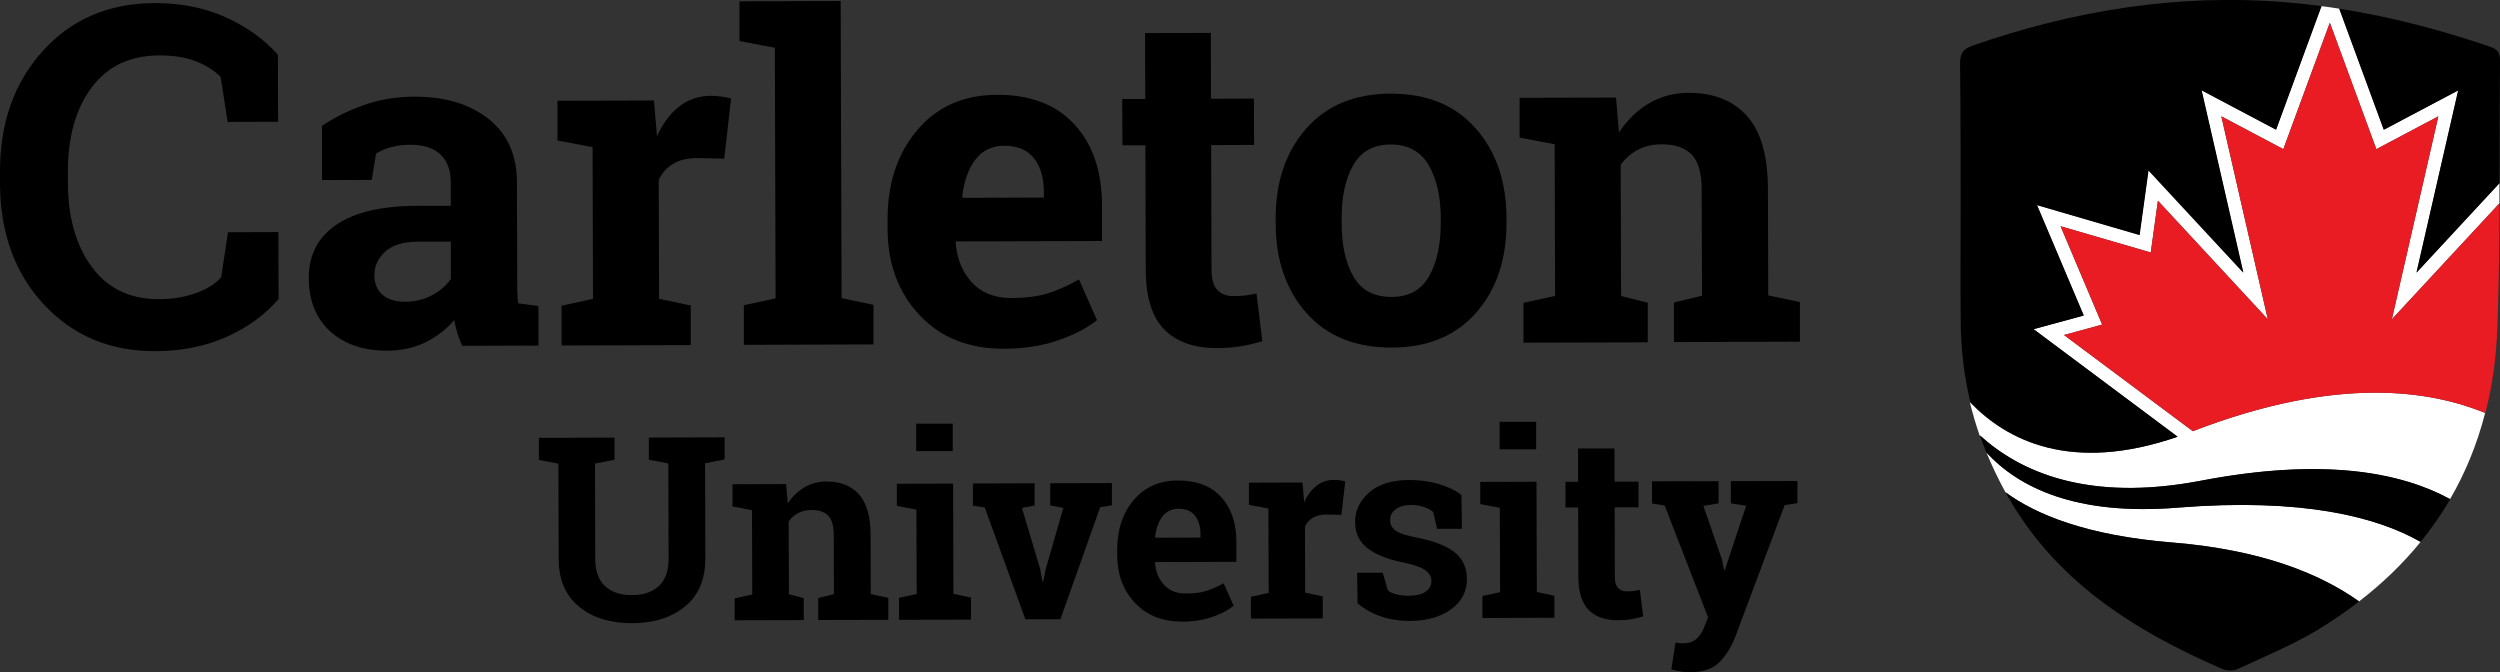 <?xml version="1.0" encoding="UTF-8"?><svg id="a" xmlns="http://www.w3.org/2000/svg" viewBox="0 0 300 80.68"><rect x="0" y="0" width="300" height="80.68" fill="#333333" stroke="none"/><defs><style>.b{fill:#fff;}.c{fill:#e91c24;}</style></defs><g><g><path d="M33.37,14.61l-6.05,.02-.85-5.41c-.8-.8-1.81-1.43-3.03-1.89-1.22-.46-2.66-.69-4.31-.68-3.53,.01-6.25,1.3-8.15,3.87-1.9,2.57-2.84,5.92-2.83,10.05v1.42c.02,4.13,.97,7.48,2.88,10.06,1.9,2.58,4.59,3.86,8.04,3.85,1.6,0,3.06-.24,4.39-.71,1.33-.47,2.35-1.1,3.08-1.91l.82-5.41,6.05-.02,.02,8.03c-1.63,1.9-3.71,3.42-6.25,4.55-2.54,1.13-5.37,1.7-8.52,1.71-5.45,.02-9.92-1.86-13.41-5.62C1.77,32.77,.02,27.93,0,22.02v-1.37C-.02,14.76,1.7,9.91,5.15,6.1,8.59,2.3,13.06,.39,18.55,.37c3.14,0,5.98,.55,8.51,1.69,2.53,1.14,4.63,2.64,6.29,4.51l.02,8.03Z"/><path d="M55.46,41.48c-.22-.49-.41-.99-.57-1.5-.16-.52-.29-1.03-.38-1.56-.94,1.09-2.08,1.97-3.42,2.64-1.35,.67-2.89,1.01-4.62,1.02-2.88,0-5.16-.77-6.86-2.33-1.7-1.56-2.55-3.69-2.56-6.38,0-2.75,1.09-4.88,3.29-6.39,2.2-1.51,5.44-2.27,9.71-2.28h4.04v-2.89c-.01-1.41-.42-2.5-1.24-3.28-.82-.78-2.02-1.16-3.61-1.16-.9,0-1.71,.11-2.41,.32-.7,.21-1.27,.46-1.71,.75l-.51,3.15-5.97,.02v-6.51c1.45-.98,3.11-1.81,4.98-2.48,1.87-.67,3.91-1.02,6.11-1.02,3.64-.01,6.59,.87,8.87,2.65,2.27,1.78,3.42,4.31,3.43,7.6l.04,12.13c0,.45,0,.88,.02,1.28,0,.4,.04,.78,.1,1.14l2.42,.32v4.75l-9.13,.03Zm-6.88-5.27c1.19,0,2.28-.26,3.25-.78,.98-.52,1.73-1.17,2.27-1.95v-4.48h-4.06c-1.68,.02-2.96,.42-3.82,1.2-.87,.79-1.3,1.74-1.29,2.84,0,1,.33,1.77,.97,2.33,.64,.56,1.54,.84,2.67,.83Z"/><path d="M67.36,36.69l3.8-.83-.05-18.2-4.21-.8v-4.77l11.57-.03,.37,4.29c.68-1.52,1.57-2.71,2.65-3.56,1.08-.85,2.34-1.28,3.77-1.29,.42,0,.85,.03,1.32,.09,.46,.06,.85,.14,1.15,.23l-.82,7.22-3.26-.07c-1.16,0-2.12,.23-2.87,.69-.76,.45-1.34,1.1-1.73,1.93l.04,14.27,3.8,.8v4.75l-15.5,.05v-4.75Z"/><path d="M88.74,4.94V.16l12.14-.04,.11,35.66,3.83,.8v4.75l-15.56,.05v-4.75l3.81-.83-.09-30.07-4.23-.8Z"/><path d="M120.5,41.85c-4.23,.01-7.62-1.33-10.16-4.04-2.54-2.71-3.82-6.15-3.83-10.33v-1.09c-.02-4.36,1.17-7.95,3.56-10.78,2.39-2.83,5.6-4.24,9.63-4.23,3.96-.01,7.04,1.17,9.23,3.55,2.2,2.38,3.3,5.61,3.31,9.68v4.31l-17.51,.05-.05,.16c.15,1.94,.8,3.52,1.95,4.77,1.15,1.24,2.71,1.86,4.69,1.86,1.75,0,3.21-.19,4.37-.54,1.16-.36,2.42-.92,3.79-1.68l2.16,4.88c-1.21,.96-2.78,1.77-4.7,2.43-1.92,.66-4.07,.99-6.44,1Zm0-24.36c-1.46,0-2.62,.57-3.47,1.69-.85,1.12-1.37,2.6-1.56,4.43l.08,.13,9.71-.03v-.71c0-1.68-.4-3.02-1.19-4.02s-1.98-1.5-3.57-1.49Z"/><path d="M145.3,3.96l.02,7.89,5.15-.02,.02,5.56-5.15,.02,.04,14.95c0,1.14,.24,1.95,.71,2.44,.47,.49,1.11,.73,1.9,.73,.54,0,1.02-.03,1.42-.07,.41-.05,.86-.13,1.37-.24l.7,5.72c-.89,.27-1.76,.48-2.63,.62-.87,.14-1.81,.21-2.82,.21-2.73,0-4.84-.74-6.31-2.23-1.48-1.5-2.22-3.87-2.23-7.13l-.04-14.98h-2.76l-.02-5.55h2.76l-.02-7.91,7.89-.02Z"/><path d="M153.08,26.23c-.01-4.38,1.2-7.97,3.64-10.77,2.44-2.8,5.83-4.21,10.15-4.22,4.34-.01,7.74,1.37,10.2,4.15,2.46,2.78,3.69,6.37,3.71,10.76v.57c.01,4.41-1.2,8.01-3.64,10.8-2.44,2.78-5.82,4.18-10.12,4.19-4.36,.01-7.77-1.37-10.23-4.13-2.46-2.77-3.7-6.36-3.71-10.77v-.57Zm7.92,.55c0,2.68,.48,4.82,1.43,6.44,.95,1.62,2.47,2.42,4.57,2.41,2.04,0,3.54-.82,4.48-2.46,.94-1.63,1.41-3.78,1.41-6.43v-.57c0-2.6-.5-4.73-1.46-6.37-.96-1.64-2.48-2.46-4.54-2.46-2.06,0-3.56,.83-4.5,2.48-.94,1.65-1.4,3.78-1.39,6.38v.57Z"/><path d="M182.81,36.34l3.8-.83-.05-18.2-4.21-.8v-4.77l11.57-.03,.36,4.2c.97-1.5,2.17-2.67,3.6-3.51,1.43-.84,3.03-1.26,4.8-1.26,2.97,0,5.28,.92,6.95,2.77,1.67,1.86,2.51,4.78,2.52,8.76l.04,12.78,3.8,.8v4.75l-15.12,.05v-4.75l3.37-.82-.04-12.75c0-1.97-.41-3.37-1.21-4.19-.8-.82-2-1.23-3.61-1.22-1.05,0-1.99,.22-2.82,.65-.83,.43-1.53,1.03-2.08,1.81l.05,15.74,3.2,.81v4.75l-14.91,.04v-4.75Z"/></g><g><path d="M73.74,52.52v2.65l-2.34,.46,.03,11.46c0,1.45,.4,2.53,1.18,3.25,.78,.72,1.85,1.07,3.21,1.07,1.38,0,2.46-.36,3.24-1.08,.78-.72,1.17-1.8,1.17-3.26l-.03-11.46-2.34-.45v-2.65l9.09-.03v2.65l-2.34,.46,.03,11.46c0,2.46-.8,4.37-2.42,5.71-1.62,1.34-3.75,2.02-6.38,2.02-2.62,0-4.75-.65-6.36-1.99-1.62-1.33-2.43-3.23-2.44-5.69l-.03-11.46-2.34-.45v-2.65h2.33l4.4-.02h2.35Z"/><path d="M88.16,71.8l2.11-.46-.03-10.12-2.34-.45v-2.66l6.43-.02,.2,2.34c.54-.84,1.21-1.49,2-1.95,.79-.47,1.68-.7,2.67-.7,1.65,0,2.94,.51,3.87,1.54,.93,1.03,1.4,2.66,1.4,4.87l.02,7.1,2.11,.45v2.64l-8.41,.02v-2.64l1.88-.46-.02-7.09c0-1.1-.23-1.87-.67-2.33-.44-.46-1.11-.68-2.01-.68-.58,0-1.11,.12-1.57,.36-.46,.24-.85,.57-1.16,1.01l.03,8.75,1.78,.45v2.64l-8.29,.02v-2.64Z"/><path d="M107.87,71.74l2.13-.46-.03-10.12-2.35-.45v-2.66l6.75-.02,.04,13.23,2.11,.45v2.64l-8.64,.03v-2.64Zm6.47-17.61h-4.4v-3.29h4.39v3.29Z"/><path d="M124.17,60.66l-1.54,.29,2.18,7.29,.29,1.54h.09l.31-1.54,2.1-7.29-1.57-.3v-2.66l7.4-.02v2.66l-1.41,.23-4.77,13.45h-4.21l-4.87-13.41-1.42-.22v-2.66l7.4-.02v2.66Z"/><path d="M141.84,74.59c-2.35,0-4.24-.74-5.65-2.25-1.41-1.5-2.12-3.42-2.13-5.74v-.6c0-2.42,.65-4.42,1.98-5.99,1.33-1.57,3.11-2.36,5.36-2.35,2.2,0,3.91,.65,5.13,1.98,1.22,1.32,1.83,3.12,1.84,5.38v2.4l-9.74,.03-.03,.09c.08,1.08,.45,1.96,1.09,2.65,.64,.69,1.51,1.04,2.61,1.03,.98,0,1.78-.1,2.43-.3,.64-.2,1.35-.51,2.11-.93l1.2,2.71c-.67,.53-1.54,.99-2.61,1.35-1.07,.36-2.26,.55-3.58,.55Zm-.43-13.54c-.81,0-1.46,.32-1.93,.94-.47,.63-.76,1.45-.87,2.46l.05,.08,5.4-.02v-.39c0-.94-.23-1.68-.66-2.24-.44-.56-1.1-.83-1.99-.83Z"/><path d="M150.13,71.61l2.11-.46-.03-10.12-2.34-.45v-2.66l6.43-.02,.2,2.38c.38-.85,.87-1.51,1.47-1.98,.6-.47,1.3-.71,2.09-.71,.23,0,.48,.02,.73,.05,.26,.04,.47,.08,.64,.13l-.46,4.01-1.81-.04c-.64,0-1.18,.13-1.6,.38-.42,.25-.74,.61-.96,1.07l.02,7.93,2.11,.45v2.64l-8.62,.02v-2.64Z"/><path d="M175.41,63.46h-2.96l-.47-2.03c-.3-.24-.68-.44-1.14-.6-.46-.16-.96-.24-1.52-.24-.77,0-1.39,.18-1.84,.53-.45,.35-.68,.78-.67,1.31,0,.49,.22,.9,.65,1.23,.43,.33,1.3,.61,2.6,.86,2.02,.4,3.52,.98,4.5,1.76,.98,.78,1.47,1.85,1.47,3.22,0,1.47-.62,2.67-1.88,3.6-1.26,.93-2.92,1.4-4.98,1.41-1.26,0-2.41-.18-3.46-.54-1.05-.36-1.99-.89-2.8-1.57l-.06-3.67h3.08l.61,2.12c.26,.22,.62,.38,1.07,.49,.45,.1,.93,.16,1.42,.15,.9,0,1.58-.16,2.04-.49,.47-.32,.7-.76,.7-1.31,0-.48-.24-.9-.71-1.25-.47-.35-1.34-.66-2.61-.93-1.92-.39-3.37-.96-4.36-1.73-.98-.77-1.48-1.81-1.48-3.14,0-1.37,.56-2.55,1.68-3.54,1.12-.99,2.73-1.49,4.81-1.5,1.27,0,2.47,.16,3.6,.5,1.13,.34,2.02,.77,2.67,1.3l.06,4.06Z"/><path d="M177.88,71.52l2.13-.46-.03-10.12-2.35-.45v-2.66l6.75-.02,.04,13.23,2.11,.45v2.64l-8.64,.03v-2.64Zm6.47-17.61h-4.4v-3.29h4.39v3.29Z"/><path d="M193.74,53.8v4h2.88v3.08h-2.86l.02,8.32c0,.63,.13,1.09,.4,1.36,.26,.27,.61,.41,1.06,.4,.3,0,.57-.01,.79-.04,.23-.03,.48-.07,.76-.13l.39,3.18c-.49,.15-.98,.27-1.46,.34-.48,.08-1.01,.12-1.57,.12-1.52,0-2.69-.41-3.51-1.24-.82-.83-1.24-2.15-1.24-3.96l-.02-8.33h-1.52v-3.08h1.51v-4h4.38Z"/><path d="M215.68,60.38l-1.52,.23-5.96,15.9c-.47,1.18-1.1,2.17-1.88,2.96-.79,.8-1.98,1.2-3.56,1.2-.37,0-.72-.03-1.05-.09-.33-.06-.71-.14-1.15-.25l.5-3.22c.14,.02,.29,.04,.44,.06,.15,.02,.28,.03,.39,.03,.73,0,1.3-.18,1.69-.54s.69-.8,.9-1.34l.49-1.24-5.21-13.42-1.52-.24v-2.66l7.99-.02v2.66l-1.82,.31,2.25,6.51,.23,1.18h.09l2.56-7.7-1.84-.3v-2.66l7.99-.02v2.66Z"/></g></g><g><path class="b" d="M299.94,24.39l-12.92,13.93,5.58-24.36-7.44,3.94-5.58-15.17-5.58,15.17-7.44-3.94,5.58,24.36-13.19-14.23-.86,6.21-10.82-3.15,4.99,11.8-4.58,1.25,15.46,11.54c17.59-6.78,28.62-4.81,35.08-2.19-.95,3.71-2.36,7.17-4.22,10.36-.52-.29-1.07-.56-1.65-.82-2.25-1.02-4.95-1.84-8.19-2.33-1.25-.19-2.58-.32-4-.39-.39-.02-.8-.04-1.2-.05-.78-.02-1.58-.03-2.41-.01-3.65,.06-7.79,.49-12.5,1.39-.18,.03-.35,.06-.53,.09-.85,.16-1.69,.29-2.5,.39-11.81,1.54-19.1-1.95-23.47-5.94-.45-1.31-.84-2.63-1.17-3.98,4.38,4.57,12.11,8.58,24.91,4.15l-17.29-12.91,6.02-1.64-5.61-13.25,12.31,3.59,1.07-7.76,11.38,12.27-5.01-21.88,8.94,4.73,5.45-14.83c.72,.09,1.43,.2,2.15,.31l5.34,14.52,8.94-4.73-5.01,21.88,9.96-10.74v2.42Z"/><path class="b" d="M261.29,60.92c-12.18,.97-19.05-2.42-22.92-6.63,.63,1.54,1.35,3.06,2.16,4.55,.04,.08,.09,.15,.13,.23,3.63,2.66,9.72,5.19,19.96,6.02,10.75,.87,17.82,3.76,22.47,7.08,2.81-2.17,5.28-4.55,7.39-7.15-5.26-3-14.16-5.31-29.19-4.11Z"/><path d="M240.66,59.08c5.81,10.51,15.16,16.47,25.95,21.17,.64,.28,1.34,.29,1.98,0,3.17-1.47,6.68-2.93,9.65-4.74,1.72-1.05,3.33-2.16,4.85-3.33-4.65-3.32-11.72-6.21-22.47-7.08-10.24-.83-16.33-3.36-19.96-6.02Z"/><path d="M264.09,57.69c-13.61,2.61-21.76-1.13-26.5-5.45,.24,.69,.5,1.37,.77,2.05,3.87,4.21,10.74,7.61,22.92,6.63,15.03-1.2,23.93,1.1,29.19,4.11,1.33-1.63,2.51-3.34,3.56-5.13-5.76-3.16-15.05-5.07-29.95-2.21Z"/><path class="c" d="M298.25,49.55c.82-3.2,1.3-6.6,1.43-10.19,.18-4.99,.24-9.98,.26-14.97l-12.92,13.93,5.58-24.36-7.44,3.94-5.58-15.17-5.58,15.17-7.44-3.94,5.58,24.36-13.19-14.23-.86,6.21-10.82-3.15,4.99,11.8-4.58,1.25,15.46,11.54c17.59-6.78,28.62-4.81,35.09-2.19Z"/><path d="M295,10.83l-5.01,21.88,9.96-10.74c.01-4.88,0-9.76,.05-14.64,.01-.89-.2-1.38-1.13-1.7-5.94-2.04-11.98-3.62-18.14-4.58l5.34,14.52,8.94-4.73Z"/><path d="M261.33,52.41l-17.29-12.91,6.02-1.64-5.61-13.25,12.31,3.59,1.07-7.76,11.38,12.27-5.01-21.88,8.94,4.73,5.45-14.83c-1.5-.2-3-.36-4.51-.48-12.81-1.01-25.21,1-37.31,5.2-1.17,.41-1.57,.93-1.56,2.17,.07,5.49,.07,16.47,.07,16.47,0,4.95-.05,9.9,.01,14.85,.04,3.19,.43,6.29,1.15,9.31,4.38,4.57,12.11,8.58,24.91,4.15Z"/></g></svg>